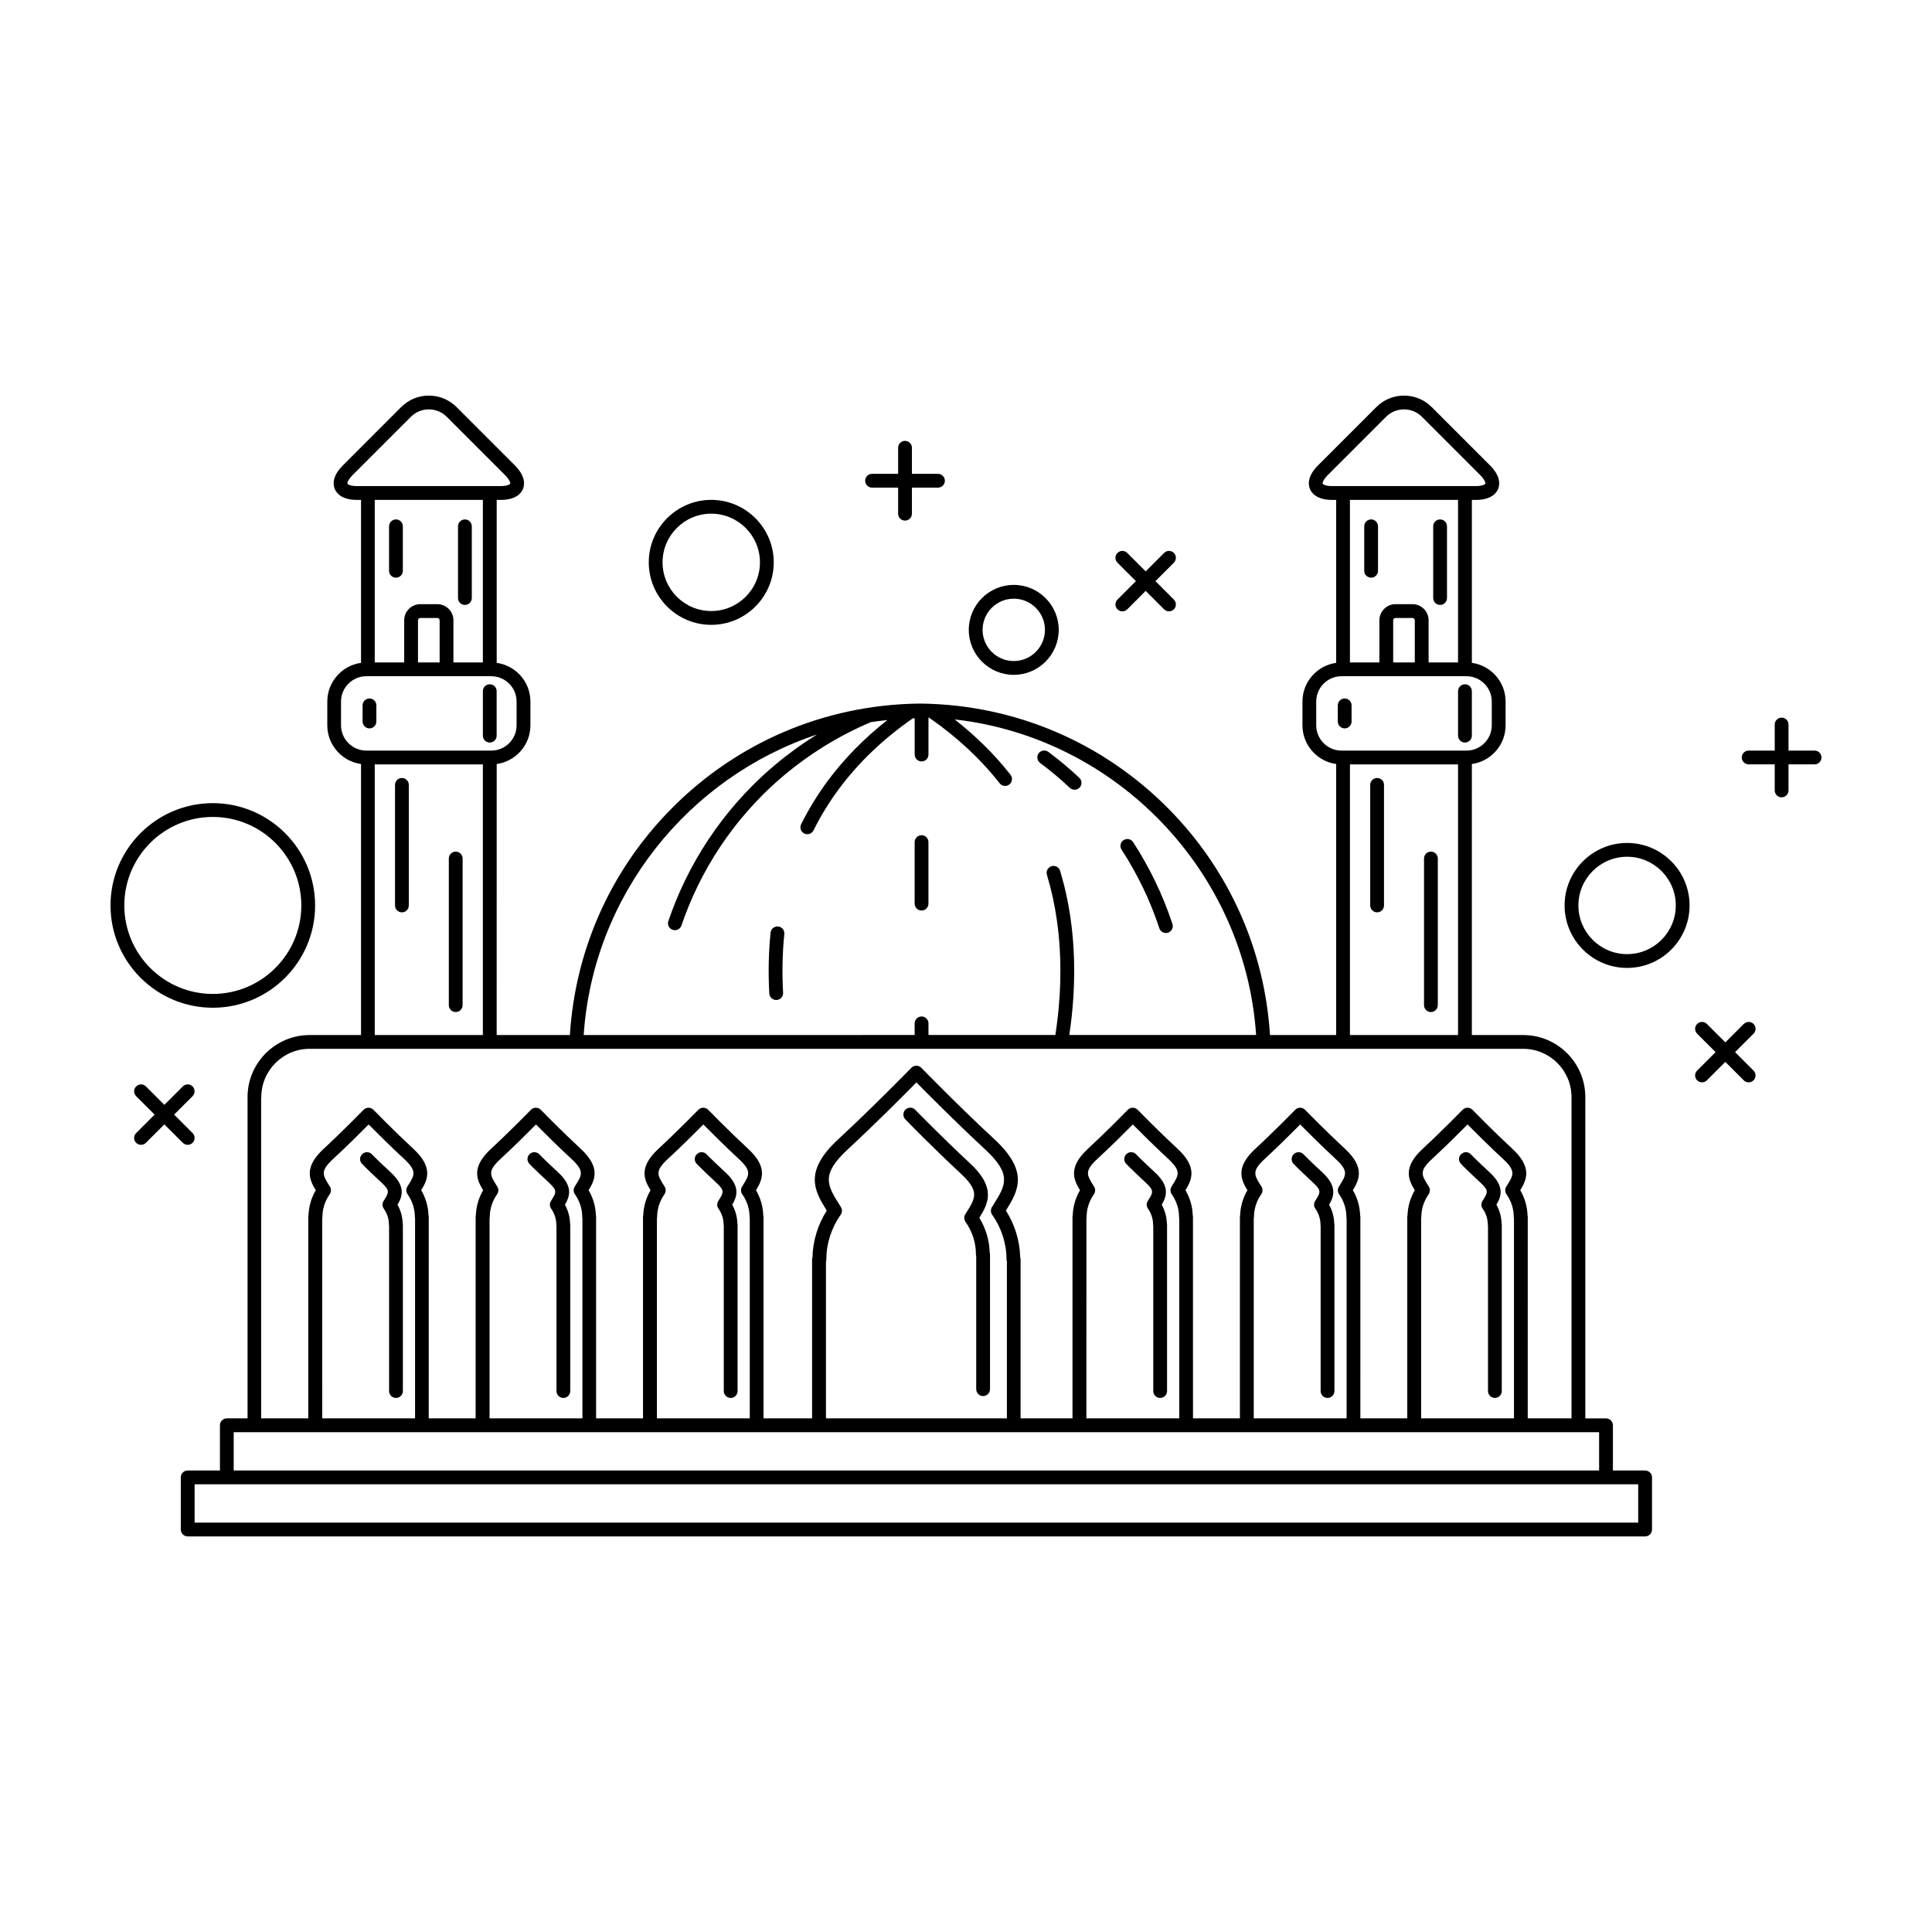 <?xml version="1.0" encoding="UTF-8"?>
<!-- The Best Svg Icon site in the world: iconSvg.co, Visit us! https://iconsvg.co -->
<svg fill="#000000" width="800px" height="800px" version="1.1" viewBox="144 144 512 512" xmlns="http://www.w3.org/2000/svg">
 <g>
  <path d="m350.21 389.53c-0.996-0.102-1.906 0.629-2 1.637-0.523 5.164-0.641 10.59-0.336 16.117 0.051 0.977 0.863 1.727 1.824 1.727h0.102c1.008-0.055 1.785-0.918 1.727-1.926-0.293-5.34-0.18-10.574 0.324-15.551 0.098-1.008-0.637-1.906-1.641-2.004z"/>
  <path d="m446.92 379.29c1.664 3.461 3.113 7.062 4.316 10.707 0.258 0.77 0.969 1.258 1.738 1.258 0.188 0 0.379-0.031 0.574-0.098 0.953-0.316 1.477-1.352 1.16-2.309-1.254-3.793-2.769-7.543-4.5-11.141-1.738-3.621-3.727-7.168-5.918-10.531-0.551-0.848-1.684-1.082-2.527-0.535-0.852 0.551-1.09 1.684-0.535 2.527 2.109 3.227 4.016 6.641 5.691 10.121z"/>
  <path d="m419.64 346.19c2.746 2.039 5.394 4.262 7.879 6.602 0.352 0.328 0.801 0.492 1.254 0.492 0.488 0 0.969-0.191 1.336-0.574 0.691-0.734 0.656-1.895-0.086-2.586-2.59-2.43-5.344-4.742-8.203-6.867-0.805-0.605-1.953-0.434-2.559 0.371-0.594 0.816-0.426 1.957 0.379 2.562z"/>
  <path d="m388.22 385.3c1.008 0 1.828-0.816 1.828-1.828v-16.305c0-1.012-0.82-1.828-1.828-1.828-1.004 0-1.828 0.824-1.828 1.832v16.305c0 1.008 0.824 1.824 1.828 1.824z"/>
  <path d="m398.53 454.93c5.125 4.734 4.012 6.508 1.578 10.398l-0.293 0.457c-0.387 0.625-0.363 1.414 0.059 2.016 1.805 2.574 2.762 5.559 2.762 8.621 0 0.172 0.031 0.344 0.074 0.5v35.223c0 1.012 0.82 1.828 1.828 1.828 1.008 0 1.828-0.816 1.828-1.828v-35.719c0-0.18-0.031-0.352-0.086-0.523-0.098-3.234-1.031-6.375-2.746-9.176 2.414-3.883 4.5-7.996-2.523-14.488-7.004-6.481-14.383-14.055-14.391-14.055-0.656-0.766-1.809-0.852-2.578-0.203-0.766 0.656-0.855 1.812-0.195 2.578 0.148 0.184 7.715 7.926 14.684 14.371z"/>
  <path d="m333.78 457.38c2.301 2.133 1.996 2.613 0.719 4.656l-0.152 0.25c-0.387 0.625-0.367 1.422 0.055 2.019 0.891 1.266 1.367 2.734 1.367 4.246 0 0.133 0.016 0.258 0.039 0.383v43.707c0 1.012 0.82 1.828 1.828 1.828 1.008 0 1.828-0.82 1.828-1.828v-44.082c0-0.141-0.02-0.281-0.055-0.418-0.066-1.715-0.523-3.375-1.367-4.887 1.273-2.141 2.273-4.801-1.785-8.555-3.691-3.414-4.918-4.719-4.922-4.719-0.656-0.766-1.809-0.852-2.578-0.195-0.762 0.656-0.855 1.812-0.195 2.578 0.02 0 1.164 1.254 5.219 5.016z"/>
  <path d="m289.44 457.38c2.301 2.133 1.996 2.613 0.719 4.656l-0.156 0.25c-0.387 0.625-0.363 1.422 0.055 2.019 0.891 1.266 1.367 2.734 1.367 4.246 0 0.133 0.016 0.258 0.047 0.383v43.707c0 1.012 0.816 1.828 1.824 1.828 1.012 0 1.828-0.82 1.828-1.828v-44.082c0-0.141-0.02-0.281-0.051-0.418-0.066-1.715-0.527-3.375-1.367-4.887 1.273-2.141 2.273-4.801-1.785-8.555-3.688-3.414-4.918-4.719-4.918-4.719-0.66-0.766-1.809-0.852-2.578-0.195s-0.855 1.812-0.195 2.578c0 0 1.145 1.254 5.211 5.016z"/>
  <path d="m245.08 457.38c2.301 2.133 1.996 2.613 0.727 4.656l-0.156 0.25c-0.387 0.625-0.367 1.422 0.055 2.019 0.891 1.266 1.367 2.734 1.367 4.246 0 0.133 0.016 0.258 0.039 0.383v43.707c0 1.012 0.82 1.828 1.828 1.828 1.008 0 1.828-0.82 1.828-1.828v-44.082c0-0.141-0.02-0.281-0.055-0.418-0.066-1.715-0.523-3.375-1.367-4.887 1.273-2.141 2.273-4.801-1.785-8.555-3.691-3.414-4.918-4.719-4.922-4.719-0.656-0.766-1.809-0.852-2.578-0.195s-0.852 1.812-0.195 2.578c0.016 0 1.152 1.254 5.215 5.016z"/>
  <path d="m536.3 457.38c2.301 2.133 1.996 2.613 0.719 4.656l-0.156 0.25c-0.387 0.625-0.363 1.422 0.055 2.019 0.891 1.266 1.367 2.734 1.367 4.246 0 0.133 0.016 0.258 0.047 0.383v43.707c0 1.012 0.816 1.828 1.828 1.828 1.008 0 1.824-0.82 1.824-1.828v-44.082c0-0.141-0.016-0.281-0.051-0.418-0.066-1.715-0.527-3.375-1.367-4.887 1.273-2.141 2.273-4.801-1.785-8.555-3.547-3.285-4.785-4.586-4.938-4.742-0.559-0.637-1.512-0.805-2.266-0.371-0.883 0.504-1.18 1.617-0.684 2.492 0.328 0.582 4.215 4.199 5.406 5.301z"/>
  <path d="m491.95 457.38c2.301 2.133 1.996 2.613 0.727 4.656l-0.156 0.25c-0.387 0.625-0.363 1.422 0.055 2.019 0.891 1.266 1.367 2.734 1.367 4.246 0 0.133 0.016 0.258 0.039 0.383v43.707c0 1.012 0.82 1.828 1.828 1.828 1.008 0 1.828-0.82 1.828-1.828v-44.082c0-0.141-0.02-0.281-0.055-0.418-0.066-1.715-0.523-3.375-1.359-4.887 1.273-2.141 2.266-4.801-1.785-8.555-3.688-3.414-4.918-4.719-4.922-4.719-0.656-0.766-1.805-0.855-2.578-0.195-0.766 0.656-0.852 1.812-0.195 2.578 0.008 0 1.145 1.254 5.207 5.016z"/>
  <path d="m447.6 457.38c2.301 2.133 1.996 2.613 0.719 4.656l-0.156 0.25c-0.383 0.625-0.363 1.422 0.059 2.019 0.891 1.266 1.359 2.734 1.359 4.246 0 0.133 0.016 0.258 0.047 0.383v43.707c0 1.012 0.816 1.828 1.828 1.828 1.008 0 1.824-0.82 1.824-1.828v-44.082c0-0.141-0.016-0.281-0.051-0.418-0.066-1.715-0.527-3.375-1.367-4.887 1.273-2.141 2.273-4.801-1.785-8.555-3.691-3.414-4.918-4.719-4.922-4.719-0.656-0.766-1.809-0.852-2.578-0.195s-0.855 1.812-0.195 2.578c0.016 0 1.164 1.254 5.219 5.016z"/>
  <path d="m579.97 533.7h-8.531v-11.984c0-1.008-0.816-1.828-1.828-1.828h-5.488l0.004-85.137c0-9.074-7.379-16.453-16.461-16.453h-13.609l0.004-71.828c5.039-0.695 8.938-5.023 8.938-10.254v-6.297c0-5.231-3.898-9.559-8.938-10.254v-43.18h1.012c4.125 0 5.496-1.82 5.945-2.902s0.766-3.336-2.152-6.254l-15.461-15.461c-1.949-1.949-4.551-3.027-7.324-3.027-2.777 0-5.375 1.074-7.324 3.027l-15.461 15.461c-2.918 2.918-2.602 5.168-2.152 6.254 0.449 1.082 1.812 2.902 5.945 2.902h1.012v43.18c-5.039 0.695-8.938 5.023-8.938 10.254v6.297c0 5.231 3.898 9.559 8.938 10.254v71.828h-17.539c-1.422-22.582-10.801-43.672-26.832-59.914-17.422-17.652-40.676-27.574-65.496-27.926h-0.902c-24.797 0.359-48.047 10.277-65.477 27.926-16.031 16.238-25.406 37.328-26.832 59.914h-19.398l0.004-71.828c5.043-0.695 8.938-5.023 8.938-10.254v-6.297c0-5.231-3.894-9.559-8.938-10.254v-43.18h1.02c4.121 0 5.492-1.82 5.945-2.902 0.449-1.082 0.762-3.336-2.156-6.254l-15.457-15.461c-1.953-1.949-4.555-3.027-7.332-3.027-2.777 0-5.371 1.074-7.324 3.027l-15.457 15.461c-2.918 2.918-2.606 5.168-2.152 6.254 0.449 1.082 1.812 2.902 5.941 2.902h1.02v43.18c-5.039 0.695-8.938 5.023-8.938 10.254v6.297c0 5.231 3.898 9.559 8.938 10.254v71.828h-13.613c-9.074 0-16.461 7.379-16.461 16.453v85.129h-5.488c-1.008 0-1.828 0.82-1.828 1.828v11.984h-8.543c-1.008 0-1.828 0.82-1.828 1.828v13.816c0 1.012 0.82 1.828 1.828 1.828h386.23c1.012 0 1.828-0.82 1.828-1.828v-13.816c0.004-1.004-0.812-1.82-1.828-1.82zm-82.891-260.88c-1.723 0-2.481-0.438-2.562-0.641-0.086-0.203 0.141-1.055 1.359-2.273l15.461-15.461c1.258-1.258 2.941-1.953 4.734-1.953s3.481 0.695 4.742 1.953l15.457 15.461c1.219 1.215 1.445 2.07 1.367 2.273-0.082 0.203-0.848 0.641-2.57 0.641zm21.246 31.293h-4.508c-2.352 0-4.266 1.914-4.266 4.266v11.176h-7.805v-43.074h28.648v43.074h-7.801v-11.176c0.004-2.352-1.91-4.266-4.269-4.266zm0.609 4.266v11.176h-5.727v-11.176c0-0.328 0.281-0.609 0.609-0.609h4.508c0.336 0 0.609 0.281 0.609 0.609zm-26.121 27.832v-6.297c0-3.699 3.008-6.707 6.699-6.707h33.117c3.691 0 6.707 3.008 6.707 6.707v6.297c0 3.699-3.012 6.707-6.707 6.707h-33.117c-3.691-0.004-6.699-3.012-6.699-6.707zm37.582 10.363v71.723h-28.648l0.004-71.723zm-169.88-7.914c-0.02 0.012-0.039 0.023-0.059 0.035-3.875 2.398-7.586 5.09-11.043 7.996-2.062 1.734-4.07 3.57-5.969 5.473-2.898 2.902-5.621 6.019-8.113 9.273-4.988 6.531-9.105 13.715-12.227 21.348-0.715 1.75-1.379 3.531-1.984 5.309-0.324 0.957 0.188 1.996 1.145 2.316 0.191 0.066 0.395 0.102 0.586 0.102 0.762 0 1.477-0.48 1.734-1.238 0.586-1.707 1.223-3.426 1.914-5.106 2.996-7.336 6.953-14.234 11.742-20.512 2.387-3.129 5.008-6.121 7.793-8.914 1.824-1.828 3.754-3.598 5.734-5.262 3.324-2.797 6.898-5.379 10.621-7.688 3.926-2.434 8.09-4.59 12.383-6.414 1.461-0.227 2.934-0.402 4.402-0.559-6.152 4.84-11.461 10.242-15.82 16.121-2.676 3.617-5.047 7.488-7.043 11.492-0.449 0.906-0.082 2 0.828 2.453 0.262 0.133 0.535 0.191 0.812 0.191 0.672 0 1.32-0.371 1.637-1.02 1.898-3.812 4.156-7.496 6.711-10.941 5.18-6.996 11.785-13.312 19.629-18.762 0.156-0.004 0.316-0.004 0.473-0.012v9.617c0 1.008 0.82 1.828 1.828 1.828 1.008 0 1.828-0.82 1.828-1.828v-9.789c0.051 0 0.102 0.004 0.152 0.004 0.012 0.012 0.02 0.02 0.031 0.031 7.359 5.09 13.637 10.934 18.672 17.375 0.359 0.465 0.902 0.707 1.441 0.707 0.395 0 0.789-0.125 1.129-0.387 0.797-0.625 0.938-1.773 0.316-2.57-4.152-5.316-9.125-10.227-14.793-14.672 42.934 4.852 76.973 40.266 79.879 83.621h-49.504c0.48-3.254 0.836-6.481 1.043-9.617 0.031-0.465 0.059-0.934 0.086-1.391 0.223-4.082 0.215-8.121-0.012-12.012-0.152-2.613-0.414-5.223-0.77-7.75-0.613-4.375-1.559-8.656-2.781-12.727-0.293-0.969-1.316-1.516-2.277-1.223-0.969 0.293-1.516 1.316-1.223 2.277 1.176 3.894 2.07 7.996 2.66 12.188 0.344 2.43 0.594 4.934 0.742 7.453 0.223 3.758 0.223 7.664 0.012 11.602-0.023 0.449-0.051 0.898-0.086 1.352-0.211 3.215-0.586 6.519-1.09 9.859h-33.629v-3.082c0-1.012-0.82-1.828-1.828-1.828-1.02 0.004-1.836 0.816-1.836 1.828v3.082l-87.707 0.004c2.488-37.07 27.73-68.316 61.828-79.637zm-121.87-65.84c-1.719 0-2.481-0.438-2.562-0.641-0.086-0.203 0.141-1.055 1.359-2.273l15.461-15.461c1.258-1.258 2.941-1.953 4.734-1.953 1.797 0 3.481 0.695 4.742 1.953l15.461 15.461c1.215 1.215 1.441 2.07 1.359 2.273s-0.848 0.641-2.562 0.641zm21.25 31.293h-4.516c-2.352 0-4.266 1.914-4.266 4.266v11.176h-7.801v-43.074h28.652v43.074h-7.805v-11.176c0-2.352-1.914-4.266-4.266-4.266zm0.613 4.266v11.176h-5.734v-11.176c0-0.328 0.281-0.609 0.609-0.609h4.516c0.328 0 0.609 0.281 0.609 0.609zm-26.133 27.832v-6.297c0-3.699 3.012-6.707 6.707-6.707h33.113c3.699 0 6.707 3.008 6.707 6.707v6.297c0 3.699-3.008 6.707-6.707 6.707h-33.113c-3.691-0.004-6.707-3.012-6.707-6.707zm37.59 10.363v71.723h-28.652v-71.723zm-58.719 88.176c0-7.055 5.75-12.801 12.801-12.801h321.62c7.059 0 12.801 5.742 12.801 12.801v85.129h-11.602l0.004-53.359c0-0.16-0.02-0.312-0.059-0.457-0.074-2.332-0.734-4.606-1.926-6.641 1.734-2.832 3.18-6.098-2.09-10.973-5.144-4.766-10.52-10.281-10.57-10.332-0.324-0.332-0.762-0.535-1.23-0.555-0.523-0.035-1.039 0.18-1.402 0.555-0.227 0.227-5.582 5.719-10.574 10.332-5.269 4.871-3.82 8.141-2.086 10.973-1.188 2.039-1.844 4.301-1.926 6.625-0.039 0.152-0.066 0.309-0.066 0.473v53.359h-12.43l0.004-53.359c0-0.16-0.02-0.312-0.059-0.457-0.082-2.332-0.734-4.606-1.93-6.641 1.734-2.832 3.184-6.098-2.086-10.973-5.148-4.766-10.52-10.281-10.574-10.332-0.316-0.332-0.754-0.535-1.23-0.555-0.52-0.035-1.031 0.18-1.395 0.555-0.227 0.227-5.582 5.719-10.574 10.332-5.269 4.871-3.824 8.141-2.086 10.973-1.188 2.035-1.848 4.297-1.93 6.625-0.039 0.152-0.059 0.309-0.059 0.473v53.359h-12.434l-0.008-53.359c0-0.16-0.02-0.312-0.059-0.457-0.074-2.332-0.734-4.606-1.926-6.641 1.734-2.832 3.18-6.098-2.09-10.973-5.144-4.766-10.52-10.281-10.57-10.332-0.324-0.332-0.762-0.535-1.23-0.555-0.52-0.012-1.031 0.176-1.395 0.555-0.227 0.23-5.594 5.723-10.578 10.332-5.269 4.871-3.82 8.141-2.086 10.973-1.188 2.035-1.844 4.297-1.926 6.625-0.039 0.152-0.066 0.312-0.066 0.473v53.359h-13.754v-42.094c0-0.207-0.035-0.402-0.105-0.586-0.105-4.375-1.406-8.621-3.785-12.379 3.309-5.297 6.152-10.395-3.062-18.918-8.871-8.203-18.297-17.836-19.422-18.988-0.73-0.684-1.895-0.629-2.59 0.082-1.043 1.066-10.473 10.699-19.34 18.902-9.219 8.531-6.379 13.629-3.062 18.918-2.371 3.75-3.672 7.981-3.785 12.348-0.07 0.195-0.105 0.402-0.105 0.621v42.094h-12.871v-53.359c0-0.16-0.023-0.312-0.066-0.457-0.074-2.332-0.734-4.606-1.926-6.641 1.734-2.832 3.18-6.098-2.086-10.973-5.148-4.766-10.52-10.281-10.574-10.332-0.316-0.332-0.762-0.535-1.23-0.555-0.52-0.031-1.031 0.176-1.395 0.555-0.227 0.227-5.582 5.719-10.578 10.332-5.266 4.871-3.82 8.141-2.086 10.973-1.184 2.035-1.844 4.297-1.926 6.625-0.039 0.152-0.066 0.312-0.066 0.473v53.359h-12.43v-53.359c0-0.16-0.02-0.312-0.059-0.457-0.074-2.332-0.734-4.606-1.93-6.641 1.738-2.832 3.184-6.098-2.086-10.973-5.144-4.766-10.52-10.281-10.57-10.332-0.324-0.332-0.762-0.535-1.23-0.555-0.535-0.031-1.039 0.176-1.402 0.555-0.227 0.227-5.582 5.719-10.574 10.332-5.269 4.871-3.82 8.141-2.086 10.973-1.188 2.035-1.848 4.297-1.93 6.625-0.039 0.152-0.059 0.309-0.059 0.473v53.359h-12.43l0.004-53.359c0-0.16-0.023-0.312-0.066-0.457-0.074-2.332-0.734-4.606-1.926-6.641 1.734-2.832 3.184-6.098-2.086-10.973-5.148-4.766-10.52-10.281-10.574-10.332-0.316-0.332-0.762-0.535-1.23-0.555-0.52-0.012-1.031 0.176-1.395 0.555-0.227 0.23-5.586 5.723-10.574 10.332-5.269 4.871-3.824 8.141-2.09 10.973-1.184 2.035-1.844 4.297-1.926 6.625-0.039 0.152-0.059 0.312-0.059 0.473v53.359h-12.488l-0.004-85.129zm309.41 23.715-0.211-0.336c-1.738-2.766-2.387-3.805 1.066-6.996 3.672-3.394 7.453-7.164 9.406-9.141 2.016 2.047 5.859 5.871 9.402 9.141 3.449 3.195 2.801 4.227 1.066 6.996l-0.211 0.336c-0.387 0.625-0.367 1.414 0.055 2.016 1.266 1.805 1.934 3.891 1.934 6.035 0 0.145 0.02 0.293 0.055 0.43v52.93h-24.605v-52.91c0.031-0.141 0.051-0.289 0.051-0.438 0-2.141 0.672-4.227 1.941-6.035 0.414-0.605 0.438-1.402 0.051-2.027zm-44.352 0-0.211-0.332c-1.738-2.766-2.387-3.805 1.062-6.996 3.672-3.394 7.453-7.164 9.406-9.141 2.019 2.047 5.863 5.871 9.402 9.141 3.457 3.195 2.801 4.227 1.066 6.996l-0.211 0.336c-0.387 0.625-0.363 1.414 0.059 2.016 1.266 1.805 1.934 3.891 1.934 6.035 0 0.145 0.02 0.293 0.055 0.43v52.93h-24.609v-52.914c0.035-0.141 0.055-0.289 0.055-0.438 0-2.144 0.672-4.231 1.934-6.035 0.422-0.605 0.441-1.402 0.059-2.027zm-44.355 0-0.211-0.336c-1.734-2.766-2.387-3.805 1.066-6.996 3.672-3.394 7.453-7.164 9.406-9.141 2.016 2.039 5.859 5.863 9.402 9.141 3.449 3.195 2.801 4.227 1.066 6.996l-0.211 0.336c-0.387 0.625-0.367 1.414 0.055 2.016 1.266 1.805 1.934 3.891 1.934 6.035 0 0.145 0.02 0.293 0.055 0.43v52.93h-24.605l0.004-52.91c0.031-0.141 0.051-0.293 0.051-0.441 0-2.144 0.672-4.231 1.941-6.035 0.414-0.602 0.434-1.398 0.047-2.023zm-67.102 5.422-0.379-0.613c-3.238-5.16-5.019-8.004 2.203-14.688 7.379-6.828 15.039-14.523 18.191-17.73 3.031 3.074 10.82 10.906 18.191 17.73 7.227 6.68 5.441 9.527 2.207 14.688l-0.383 0.613c-0.387 0.625-0.367 1.414 0.055 2.016 2.484 3.547 3.805 7.656 3.805 11.879 0 0.195 0.035 0.387 0.102 0.562v41.527h-47.949v-41.5c0.066-0.188 0.102-0.387 0.102-0.594 0-4.227 1.316-8.332 3.805-11.879 0.418-0.594 0.438-1.387 0.051-2.012zm-46.715-5.422-0.211-0.336c-1.734-2.766-2.383-3.805 1.066-6.996 3.672-3.394 7.453-7.164 9.406-9.141 2.019 2.039 5.859 5.863 9.402 9.141 3.449 3.195 2.801 4.227 1.066 6.996l-0.211 0.336c-0.387 0.625-0.363 1.414 0.055 2.016 1.27 1.805 1.941 3.891 1.941 6.035 0 0.145 0.016 0.293 0.051 0.43v52.93h-24.605v-52.91c0.035-0.141 0.055-0.293 0.055-0.441 0-2.144 0.672-4.231 1.934-6.035 0.426-0.602 0.445-1.398 0.051-2.023zm-44.344 0-0.211-0.336c-1.738-2.766-2.387-3.805 1.066-6.996 3.672-3.394 7.453-7.164 9.402-9.141 2.019 2.047 5.863 5.871 9.406 9.141 3.449 3.195 2.801 4.227 1.066 6.996l-0.211 0.336c-0.387 0.625-0.367 1.414 0.055 2.016 1.266 1.805 1.934 3.891 1.934 6.035 0 0.145 0.02 0.293 0.055 0.43v52.93h-24.609v-52.91c0.035-0.141 0.055-0.289 0.055-0.438 0-2.144 0.672-4.231 1.941-6.035 0.414-0.605 0.438-1.402 0.051-2.027zm-44.355 0-0.211-0.336c-1.734-2.766-2.383-3.805 1.066-6.996 3.672-3.394 7.453-7.164 9.406-9.141 2.016 2.039 5.859 5.863 9.402 9.141 3.449 3.195 2.801 4.227 1.066 6.996l-0.211 0.336c-0.387 0.625-0.363 1.414 0.055 2.016 1.27 1.805 1.941 3.891 1.941 6.035 0 0.145 0.016 0.293 0.051 0.43v52.93h-24.605l-0.004-52.91c0.035-0.141 0.055-0.293 0.055-0.441 0-2.144 0.672-4.231 1.934-6.035 0.422-0.602 0.441-1.398 0.055-2.023zm-25.5 65.078h361.85v10.156h-361.85zm372.21 23.969h-382.57v-10.156h382.57z"/>
  <path d="m332.49 309.59c9.133 0 16.559-7.43 16.559-16.559s-7.43-16.559-16.559-16.559c-9.129 0-16.559 7.43-16.559 16.559s7.426 16.559 16.559 16.559zm0-29.461c7.113 0 12.906 5.789 12.906 12.906 0 7.121-5.793 12.898-12.906 12.898s-12.906-5.789-12.906-12.902c0-7.113 5.793-12.902 12.906-12.902z"/>
  <path d="m575.2 367.39c-9.133 0-16.566 7.43-16.566 16.559 0 9.129 7.43 16.559 16.566 16.559 9.129 0 16.555-7.43 16.555-16.559 0-9.125-7.426-16.559-16.555-16.559zm0 29.465c-7.117 0-12.906-5.789-12.906-12.902s5.785-12.906 12.906-12.906c7.113 0 12.902 5.789 12.902 12.906s-5.789 12.902-12.902 12.902z"/>
  <path d="m412.66 322.84c6.57 0 11.914-5.344 11.914-11.922 0-6.57-5.352-11.914-11.914-11.914-6.574 0-11.922 5.344-11.922 11.914-0.004 6.574 5.348 11.922 11.922 11.922zm0-20.184c4.551 0 8.262 3.707 8.262 8.262 0 4.555-3.707 8.262-8.262 8.262-4.555 0-8.262-3.703-8.262-8.262 0-4.555 3.703-8.262 8.262-8.262z"/>
  <path d="m200.4 411.06c14.949 0 27.109-12.16 27.109-27.109s-12.16-27.109-27.109-27.109c-14.953 0-27.113 12.16-27.113 27.109 0 14.945 12.16 27.109 27.113 27.109zm0-50.562c12.93 0 23.453 10.52 23.453 23.453s-10.523 23.453-23.453 23.453c-12.934 0-23.457-10.52-23.457-23.453s10.52-23.453 23.457-23.453z"/>
  <path d="m375.11 273.23h6.902v6.906c0 1.012 0.82 1.828 1.828 1.828 1.008 0 1.828-0.82 1.828-1.828v-6.906h6.906c1.008 0 1.824-0.82 1.824-1.828 0-1.008-0.816-1.828-1.824-1.828h-6.906v-6.91c0-1.012-0.82-1.828-1.828-1.828-1.008 0-1.828 0.82-1.828 1.828v6.906h-6.902c-1.012 0-1.828 0.816-1.828 1.828 0 1.016 0.809 1.832 1.828 1.832z"/>
  <path d="m624.88 342.91h-6.906v-6.906c0-1.008-0.816-1.828-1.828-1.828-1.008 0-1.824 0.82-1.824 1.828v6.906h-6.906c-1.008 0-1.828 0.82-1.828 1.828 0 1.008 0.82 1.828 1.828 1.828h6.906v6.906c0 1.012 0.816 1.828 1.824 1.828 1.012 0 1.828-0.816 1.828-1.828v-6.906h6.906c1.012 0 1.828-0.82 1.828-1.828 0-1.004-0.812-1.828-1.828-1.828z"/>
  <path d="m440.15 305.48c0.352 0.359 0.82 0.535 1.289 0.535s0.941-0.176 1.293-0.535l4.887-4.887 4.887 4.887c0.352 0.359 0.82 0.535 1.289 0.535s0.941-0.176 1.293-0.535c0.715-0.715 0.715-1.875 0-2.586l-4.887-4.887 4.887-4.887c0.715-0.715 0.715-1.875 0-2.586-0.715-0.711-1.867-0.715-2.586 0l-4.887 4.887-4.887-4.887c-0.715-0.715-1.867-0.715-2.586 0-0.719 0.715-0.719 1.875 0 2.586l4.883 4.887-4.883 4.887c-0.715 0.711-0.715 1.871 0.008 2.586z"/>
  <path d="m608.71 415.36c-0.719-0.715-1.875-0.715-2.59 0l-4.887 4.883-4.887-4.883c-0.715-0.715-1.867-0.715-2.586 0-0.715 0.715-0.715 1.867 0 2.586l4.887 4.883-4.887 4.887c-0.715 0.715-0.715 1.875 0 2.586 0.352 0.359 0.828 0.535 1.293 0.535 0.469 0 0.938-0.18 1.289-0.535l4.887-4.887 4.887 4.887c0.359 0.359 0.828 0.535 1.293 0.535 0.469 0 0.938-0.18 1.293-0.535 0.715-0.715 0.715-1.875 0-2.586l-4.887-4.887 4.887-4.883c0.719-0.719 0.719-1.871 0.008-2.586z"/>
  <path d="m193.74 447.39c0.469 0 0.938-0.18 1.293-0.535 0.715-0.715 0.715-1.875 0-2.586l-4.887-4.887 4.887-4.883c0.715-0.715 0.715-1.875 0-2.586-0.715-0.715-1.875-0.715-2.59 0l-4.883 4.883-4.887-4.883c-0.719-0.715-1.875-0.715-2.59 0-0.715 0.715-0.715 1.875 0 2.586l4.887 4.883-4.887 4.887c-0.715 0.715-0.715 1.875 0 2.586 0.359 0.359 0.828 0.535 1.293 0.535 0.469 0 0.938-0.18 1.293-0.535l4.887-4.883 4.891 4.883c0.359 0.359 0.824 0.535 1.293 0.535z"/>
  <path d="m532.23 340.78c1.008 0 1.828-0.82 1.828-1.828v-11.785c0-1.012-0.82-1.828-1.828-1.828-1.008 0-1.828 0.82-1.828 1.828v11.785c0 1.008 0.824 1.828 1.828 1.828z"/>
  <path d="m502.18 335.2v-4.269c0-1.012-0.816-1.828-1.824-1.828-1.008 0-1.828 0.816-1.828 1.828v4.273c0 1.008 0.82 1.828 1.828 1.828 1.008 0 1.824-0.828 1.824-1.832z"/>
  <path d="m273.79 340.78c1.012 0 1.828-0.82 1.828-1.828v-11.785c0-1.012-0.816-1.828-1.828-1.828-1.008 0-1.824 0.82-1.824 1.828v11.785c0 1.008 0.816 1.828 1.824 1.828z"/>
  <path d="m243.74 335.2v-4.269c0-1.012-0.816-1.828-1.828-1.828-1.008 0-1.824 0.816-1.824 1.828v4.273c0 1.008 0.816 1.828 1.824 1.828 1.012-0.004 1.828-0.828 1.828-1.832z"/>
  <path d="m508.95 385.78c1.008 0 1.824-0.82 1.824-1.828v-31.953c0-1.008-0.816-1.828-1.824-1.828-1.008 0-1.828 0.82-1.828 1.828v31.953c-0.004 1.012 0.82 1.828 1.828 1.828z"/>
  <path d="m525.64 304.31c1.008 0 1.828-0.82 1.828-1.828v-19c0-1.008-0.82-1.828-1.828-1.828-1.008 0-1.828 0.82-1.828 1.828v19c0 1.008 0.82 1.828 1.828 1.828z"/>
  <path d="m507.36 281.65c-1.008 0-1.824 0.82-1.824 1.828v11.785c0 1.012 0.816 1.828 1.824 1.828 1.012 0 1.828-0.816 1.828-1.828v-11.785c0-1.004-0.816-1.828-1.828-1.828z"/>
  <path d="m523.21 412.2c1.008 0 1.824-0.82 1.824-1.828v-38.859c0-1.008-0.816-1.828-1.824-1.828-1.012 0-1.828 0.82-1.828 1.828v38.859c0 1.008 0.816 1.828 1.828 1.828z"/>
  <path d="m250.51 385.78c1.008 0 1.828-0.82 1.828-1.828v-31.953c0-1.008-0.82-1.828-1.828-1.828-1.008 0-1.828 0.82-1.828 1.828v31.953c0 1.012 0.82 1.828 1.828 1.828z"/>
  <path d="m267.21 304.31c1.008 0 1.824-0.82 1.824-1.828v-19c0-1.008-0.816-1.828-1.824-1.828-1.012 0-1.828 0.82-1.828 1.828v19c-0.008 1.008 0.809 1.828 1.828 1.828z"/>
  <path d="m248.93 281.65c-1.008 0-1.828 0.82-1.828 1.828v11.785c0 1.012 0.82 1.828 1.828 1.828 1.008 0 1.828-0.816 1.828-1.828v-11.785c0-1.004-0.82-1.828-1.828-1.828z"/>
  <path d="m264.77 412.2c1.008 0 1.828-0.82 1.828-1.828v-38.859c0-1.008-0.82-1.828-1.828-1.828-1.008 0-1.828 0.82-1.828 1.828v38.859c0 1.008 0.82 1.828 1.828 1.828z"/>
 </g>
</svg>